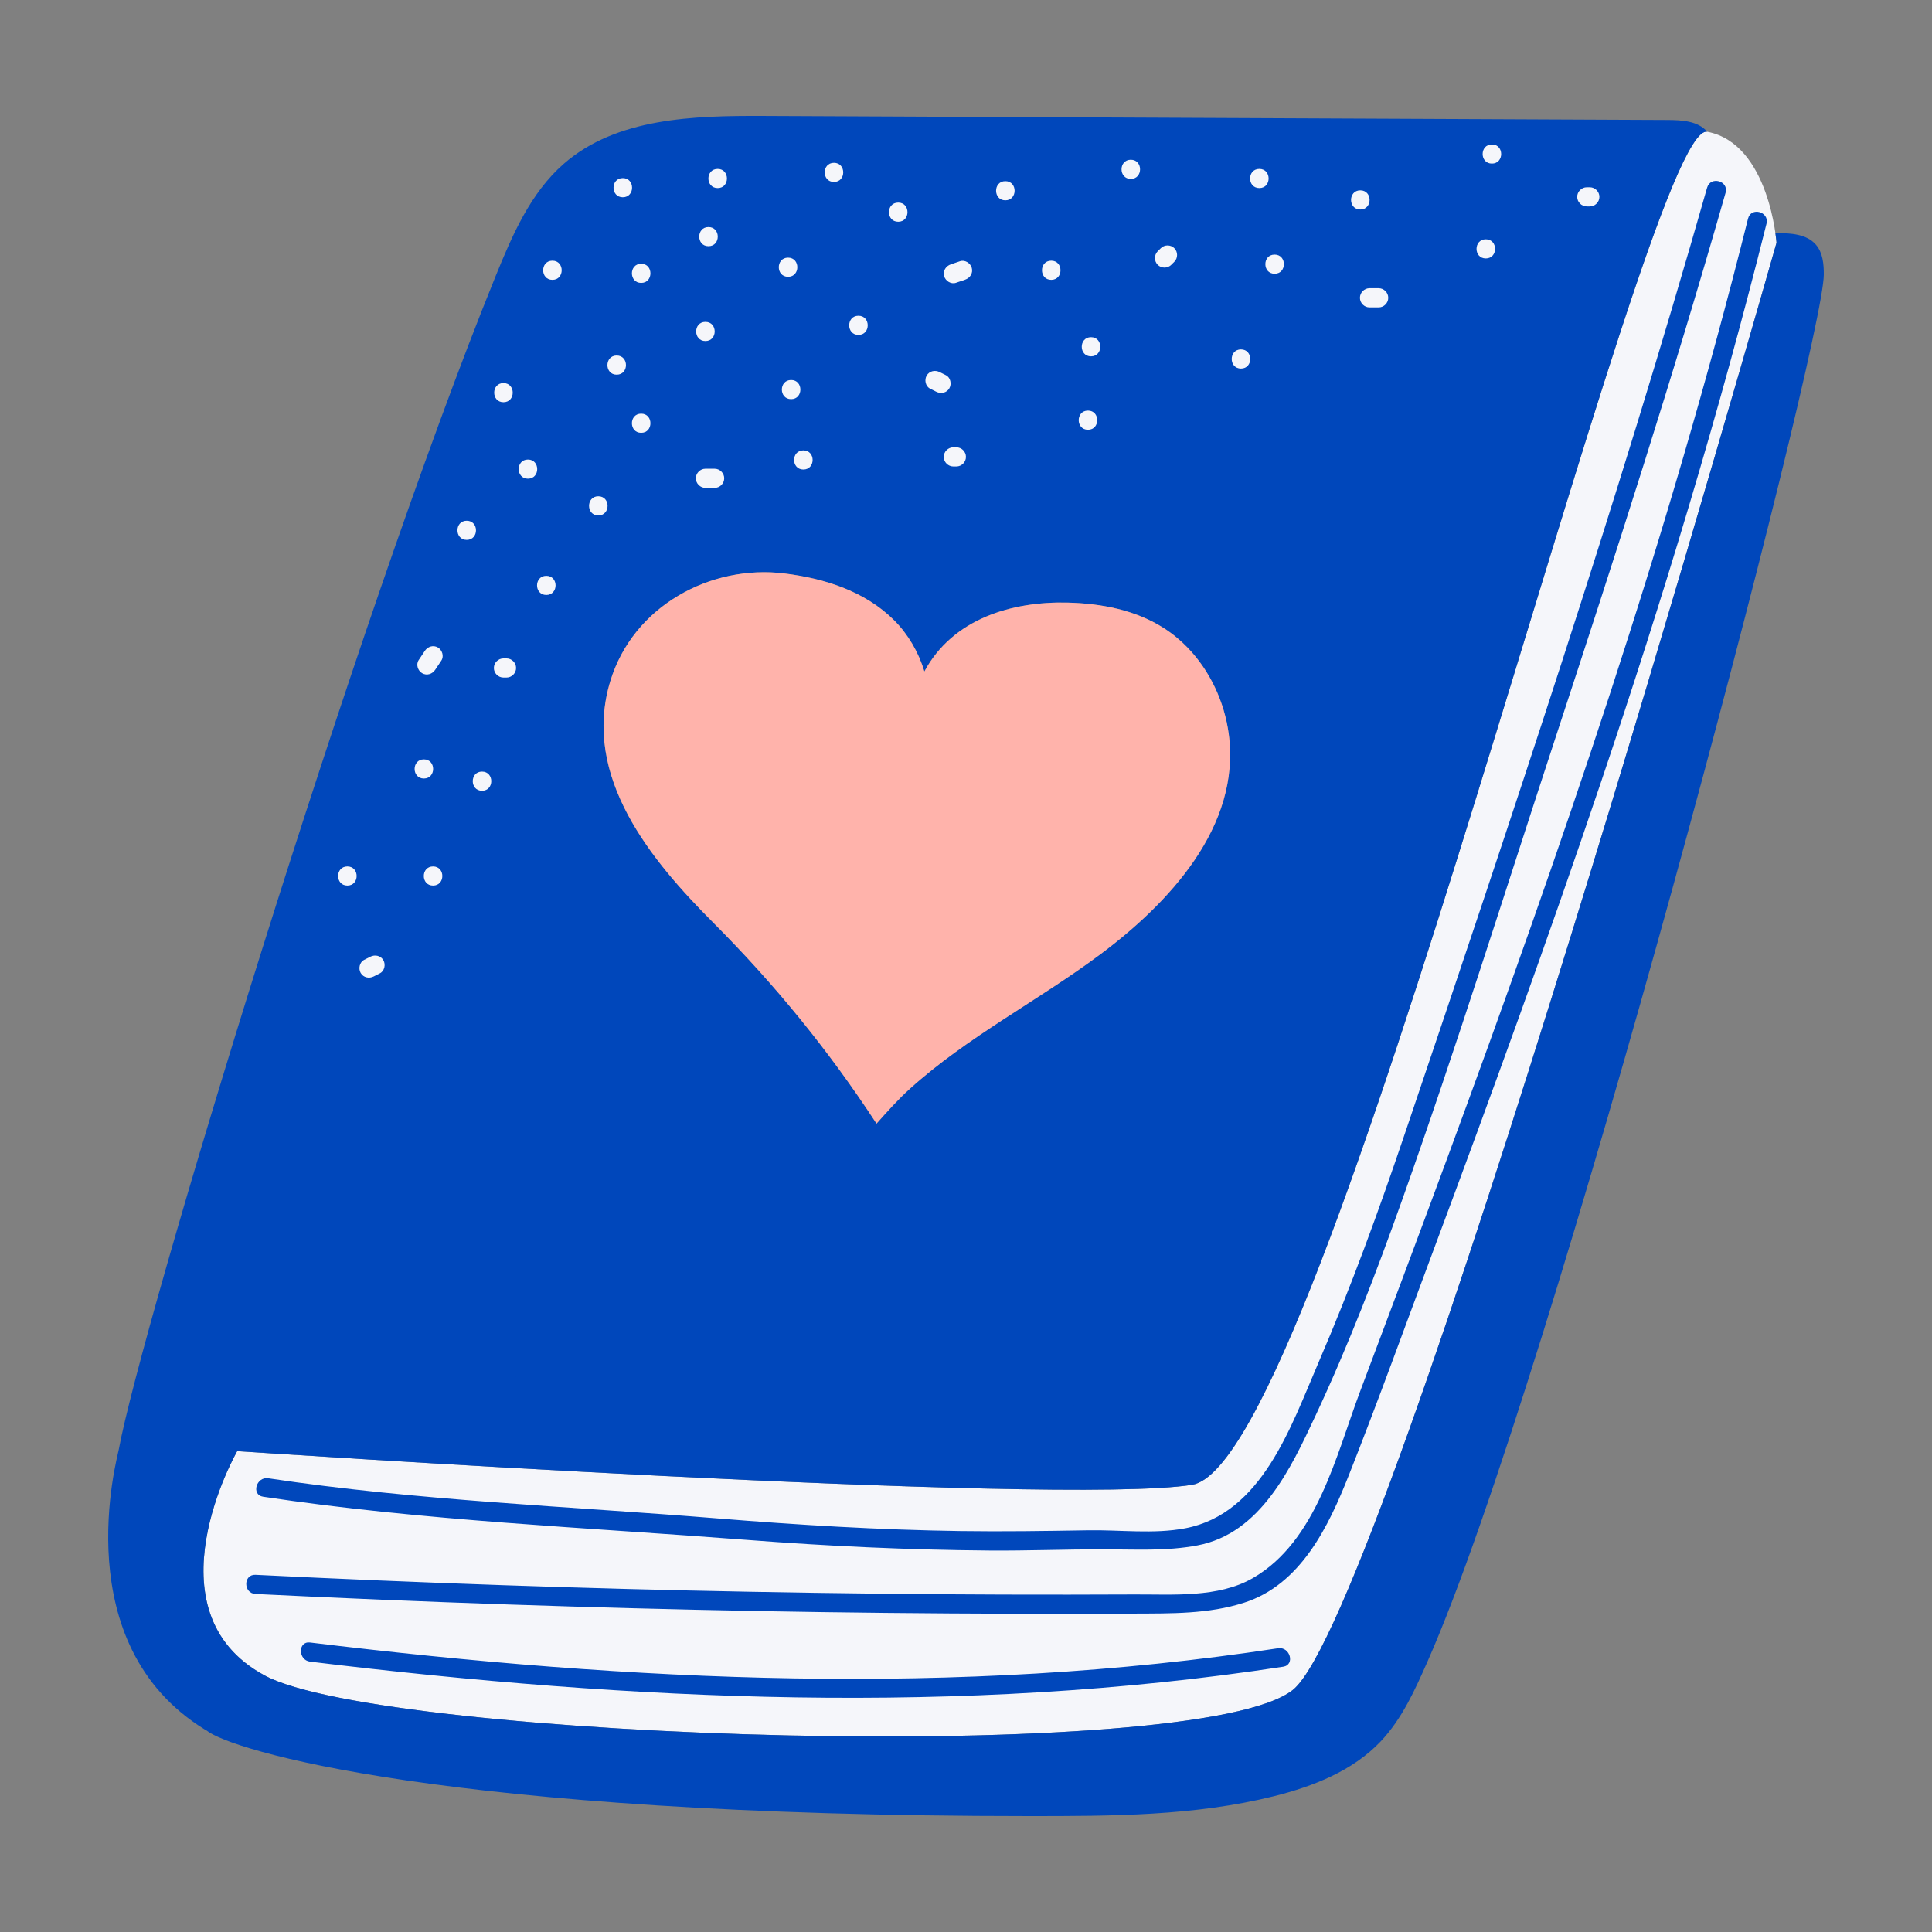 <svg width="120" height="120" viewBox="0 0 120 120" fill="none" xmlns="http://www.w3.org/2000/svg">
<rect x="0" y="0" width="120" height="120" fill="#808080" stroke="none"/>
<g id="Illustrations / Book">
<g id="g10">
<g id="g12">
<path id="path14" d="M14.734 90.133C14.734 90.133 9.032 100.078 16.445 104.069C23.858 108.059 74.418 109.706 80.312 104.955C86.203 100.204 110.343 15.077 110.343 15.077C110.343 15.077 109.908 8.918 106.038 8.182C102.169 7.446 82.402 90.894 74.039 92.224C65.675 93.554 14.734 90.133 14.734 90.133Z" fill="#F5F6FA"/>
<path id="path16" d="M37.905 42.314C39.324 37.636 44.143 35.05 48.727 35.619C51.199 35.925 53.712 36.707 55.537 38.528C56.392 39.38 57.052 40.501 57.414 41.709C59.184 38.419 62.864 37.346 66.31 37.429C68.39 37.48 70.514 37.881 72.276 39.005C72.82 39.352 73.317 39.763 73.766 40.227C75.148 41.659 76.052 43.584 76.32 45.593C77.088 51.35 72.565 56.125 68.339 59.276C64.466 62.166 60.11 64.378 56.513 67.623C55.775 68.288 55.094 69.056 54.443 69.789C51.476 65.246 48.117 61.13 44.303 57.307C40.481 53.476 36.104 48.256 37.905 42.314V42.314ZM112.795 15.205C112.223 14.535 111.225 14.48 110.343 14.476L110.273 14.475C110.327 14.848 110.343 15.077 110.343 15.077C110.343 15.077 86.203 100.204 80.311 104.955C74.418 109.706 23.857 108.059 16.444 104.069C9.031 100.078 14.733 90.133 14.733 90.133C14.733 90.133 65.675 93.554 74.038 92.224C82.401 90.894 102.168 7.446 106.038 8.182C105.466 7.512 104.468 7.457 103.587 7.452C84.867 7.369 66.148 7.285 47.429 7.201C43.073 7.182 38.293 7.312 35.013 10.177C32.945 11.984 31.817 14.609 30.784 17.152C22.013 38.756 8.757 82.509 7.374 90.049C7.279 90.567 4.089 102.105 12.712 107.417C12.747 107.438 12.787 107.458 12.825 107.479C14.241 108.674 27.53 112.8 63.963 112.8C69.045 112.8 74.186 112.796 79.116 111.568C81.561 110.958 84.019 109.996 85.753 108.167C87.085 106.762 87.892 104.953 88.674 103.181C96.447 85.578 113.254 21.478 113.28 17.059C113.283 16.406 113.219 15.702 112.795 15.205" fill="#0047BB"/>
<path id="path18" d="M73.766 40.228C73.317 39.764 72.82 39.352 72.276 39.006C70.514 37.881 68.39 37.481 66.31 37.43C62.864 37.346 59.184 38.42 57.414 41.709C57.052 40.501 56.392 39.38 55.537 38.528C53.712 36.708 51.199 35.926 48.727 35.619C44.143 35.05 39.324 37.636 37.905 42.315C36.104 48.257 40.481 53.476 44.303 57.307C48.117 61.131 51.476 65.246 54.443 69.789C55.094 69.056 55.775 68.289 56.513 67.623C60.11 64.379 64.466 62.166 68.339 59.277C72.565 56.125 77.088 51.35 76.32 45.593C76.052 43.584 75.148 41.659 73.766 40.228Z" fill="#FFB3AB"/>
<path id="path20" d="M106.032 11.655C100.413 31.375 93.863 50.871 87.299 70.292C85.664 75.133 83.918 79.939 81.894 84.632C80.189 88.583 78.387 94.016 73.616 94.925C71.651 95.299 69.562 95.014 67.576 95.049C64.929 95.095 62.288 95.134 59.64 95.096C54.607 95.023 49.579 94.72 44.563 94.311C35.27 93.554 25.889 93.205 16.662 91.818C15.912 91.705 15.589 92.851 16.346 92.964C26.274 94.458 36.388 94.871 46.392 95.645C51.404 96.033 56.426 96.266 61.454 96.306C63.806 96.324 66.156 96.23 68.507 96.23C70.483 96.23 72.432 96.358 74.386 95.985C78.309 95.238 80.18 91.192 81.701 87.947C83.745 83.588 85.471 79.084 87.083 74.551C90.477 65.009 93.495 55.324 96.653 45.702C100.325 34.51 103.951 23.301 107.179 11.972C107.39 11.233 106.242 10.919 106.032 11.655" fill="#0047BB"/>
<path id="path22" d="M15.87 99.004C26.318 99.519 36.773 99.874 47.232 100.068C52.461 100.165 57.692 100.216 62.921 100.232C65.432 100.239 67.943 100.235 70.453 100.223C72.756 100.212 75.063 100.256 77.278 99.544C80.797 98.415 82.519 94.809 83.775 91.637C85.624 86.967 87.325 82.233 89.081 77.528C92.661 67.934 96.158 58.309 99.431 48.606C103.289 37.168 106.797 25.608 109.721 13.893C109.907 13.149 108.76 12.833 108.574 13.577C103.613 33.447 96.941 52.826 89.858 72.027C88.086 76.83 86.286 81.623 84.482 86.416C82.981 90.403 81.782 95.733 77.813 98.02C75.666 99.258 72.836 99.021 70.453 99.034C67.733 99.048 65.014 99.048 62.294 99.041C57.064 99.025 51.834 98.964 46.605 98.867C36.355 98.676 26.109 98.319 15.87 97.814C15.103 97.776 15.107 98.966 15.87 99.004" fill="#0047BB"/>
<path id="path24" d="M19.257 103.207C39.314 105.649 59.654 106.583 79.699 103.523C80.455 103.408 80.133 102.262 79.382 102.376C59.453 105.418 39.195 104.445 19.257 102.018C18.497 101.925 18.506 103.115 19.257 103.207" fill="#0047BB"/>
<path id="path26" d="M28.226 86.093C38.712 87.874 49.323 88.741 59.959 88.671C64.022 88.645 69.343 89.246 72.683 86.422C75.631 83.93 76.914 80.1 77.613 76.421C77.754 75.672 76.609 75.352 76.466 76.104C75.795 79.639 74.606 83.47 71.626 85.745C69.876 87.081 67.674 87.256 65.555 87.347C63.069 87.454 60.58 87.488 58.093 87.487C48.194 87.483 38.3 86.603 28.543 84.946C27.792 84.819 27.471 85.965 28.226 86.093" fill="#0047BB"/>
<path id="path28" d="M80.758 70.121C82.03 64.704 83.664 59.392 85.656 54.197C85.931 53.48 84.78 53.172 84.509 53.88C82.517 59.075 80.883 64.389 79.611 69.805C79.436 70.551 80.583 70.868 80.758 70.121" fill="#0047BB"/>
<path id="path30" d="M44.576 11.681C45.343 11.681 45.343 10.492 44.576 10.492C43.809 10.492 43.809 11.681 44.576 11.681Z" fill="#F5F6FA"/>
<path id="path32" d="M38.683 12.252C39.45 12.252 39.45 11.062 38.683 11.062C37.916 11.062 37.916 12.252 38.683 12.252Z" fill="#F5F6FA"/>
<path id="path34" d="M39.824 17.572C40.591 17.572 40.591 16.383 39.824 16.383C39.057 16.383 39.057 17.572 39.824 17.572Z" fill="#F5F6FA"/>
<path id="path36" d="M44.005 15.292C44.773 15.292 44.773 14.103 44.005 14.103C43.239 14.103 43.239 15.292 44.005 15.292Z" fill="#F5F6FA"/>
<path id="path38" d="M43.815 21.183C44.582 21.183 44.582 19.993 43.815 19.993C43.048 19.993 43.048 21.183 43.815 21.183Z" fill="#F5F6FA"/>
<path id="path40" d="M38.303 23.272C39.071 23.272 39.071 22.082 38.303 22.082C37.537 22.082 37.537 23.272 38.303 23.272Z" fill="#F5F6FA"/>
<path id="path42" d="M34.312 17.382C35.079 17.382 35.079 16.192 34.312 16.192C33.544 16.192 33.544 17.382 34.312 17.382Z" fill="#F5F6FA"/>
<path id="path44" d="M31.271 24.983C32.038 24.983 32.038 23.794 31.271 23.794C30.504 23.794 30.504 24.983 31.271 24.983Z" fill="#F5F6FA"/>
<path id="path46" d="M32.791 29.732C33.558 29.732 33.558 28.543 32.791 28.543C32.024 28.543 32.024 29.732 32.791 29.732Z" fill="#F5F6FA"/>
<path id="path48" d="M39.824 26.883C40.591 26.883 40.591 25.694 39.824 25.694C39.057 25.694 39.057 26.883 39.824 26.883Z" fill="#F5F6FA"/>
<path id="path50" d="M33.932 36.954C34.699 36.954 34.699 35.765 33.932 35.765C33.165 35.765 33.165 36.954 33.932 36.954Z" fill="#F5F6FA"/>
<path id="path52" d="M28.989 33.533C29.756 33.533 29.756 32.344 28.989 32.344C28.222 32.344 28.222 33.533 28.989 33.533Z" fill="#F5F6FA"/>
<path id="path54" d="M31.46 40.895C31.397 40.895 31.333 40.895 31.27 40.895C30.946 40.895 30.675 41.165 30.675 41.489C30.675 41.813 30.946 42.084 31.27 42.084C31.333 42.084 31.397 42.084 31.46 42.084C31.784 42.084 32.055 41.813 32.055 41.489C32.055 41.165 31.784 40.895 31.46 40.895Z" fill="#F5F6FA"/>
<path id="path56" d="M27.032 41.6C27.159 41.41 27.286 41.22 27.412 41.03C27.592 40.76 27.466 40.373 27.199 40.216C26.907 40.045 26.564 40.16 26.385 40.43C26.258 40.62 26.131 40.809 26.005 41C25.825 41.27 25.951 41.657 26.218 41.813C26.51 41.985 26.853 41.869 27.032 41.6Z" fill="#F5F6FA"/>
<path id="path58" d="M48.948 17.192C49.715 17.192 49.715 16.003 48.948 16.003C48.181 16.003 48.181 17.192 48.948 17.192Z" fill="#F5F6FA"/>
<path id="path60" d="M51.799 11.301C52.566 11.301 52.566 10.113 51.799 10.113C51.032 10.113 51.032 11.301 51.799 11.301Z" fill="#F5F6FA"/>
<path id="path62" d="M55.79 13.773C56.557 13.773 56.557 12.583 55.79 12.583C55.023 12.583 55.023 13.773 55.79 13.773Z" fill="#F5F6FA"/>
<path id="path64" d="M59.374 17.566C59.564 17.501 59.754 17.437 59.944 17.372C60.251 17.267 60.449 16.967 60.359 16.64C60.277 16.342 59.934 16.12 59.627 16.225C59.438 16.29 59.248 16.355 59.058 16.419C58.752 16.523 58.553 16.824 58.642 17.151C58.725 17.449 59.067 17.67 59.374 17.566Z" fill="#F5F6FA"/>
<path id="path66" d="M62.444 12.442C63.211 12.442 63.211 11.252 62.444 11.252C61.677 11.252 61.677 12.442 62.444 12.442Z" fill="#F5F6FA"/>
<path id="path68" d="M65.294 17.382C66.061 17.382 66.061 16.192 65.294 16.192C64.528 16.192 64.528 17.382 65.294 17.382Z" fill="#F5F6FA"/>
<path id="path70" d="M70.236 11.112C71.003 11.112 71.003 9.922 70.236 9.922C69.469 9.922 69.469 11.112 70.236 11.112Z" fill="#F5F6FA"/>
<path id="path72" d="M72.749 16.448C72.811 16.385 72.875 16.321 72.939 16.258C73.168 16.029 73.168 15.646 72.939 15.417C72.71 15.188 72.326 15.188 72.098 15.417C72.034 15.48 71.971 15.544 71.908 15.607C71.679 15.836 71.679 16.219 71.908 16.448C72.136 16.677 72.519 16.678 72.749 16.448Z" fill="#F5F6FA"/>
<path id="path74" d="M78.221 11.681C78.987 11.681 78.987 10.492 78.221 10.492C77.453 10.492 77.453 11.681 78.221 11.681Z" fill="#F5F6FA"/>
<path id="path76" d="M79.169 17.002C79.936 17.002 79.936 15.813 79.169 15.813C78.402 15.813 78.402 17.002 79.169 17.002Z" fill="#F5F6FA"/>
<path id="path78" d="M84.492 13.012C85.259 13.012 85.259 11.822 84.492 11.822C83.725 11.822 83.725 13.012 84.492 13.012Z" fill="#F5F6FA"/>
<path id="path80" d="M92.665 10.161C93.432 10.161 93.432 8.972 92.665 8.972C91.898 8.972 91.898 10.161 92.665 10.161Z" fill="#F5F6FA"/>
<path id="path82" d="M58.752 23.305C58.625 23.241 58.499 23.177 58.371 23.114C58.082 22.969 57.729 23.035 57.558 23.328C57.402 23.594 57.482 23.996 57.771 24.141C57.898 24.205 58.025 24.268 58.151 24.331C58.441 24.477 58.794 24.411 58.965 24.118C59.121 23.852 59.042 23.45 58.752 23.305Z" fill="#F5F6FA"/>
<path id="path84" d="M53.32 20.802C54.087 20.802 54.087 19.612 53.32 19.612C52.553 19.612 52.553 20.802 53.32 20.802Z" fill="#F5F6FA"/>
<path id="path86" d="M49.138 24.792C49.905 24.792 49.905 23.603 49.138 23.603C48.371 23.603 48.371 24.792 49.138 24.792Z" fill="#F5F6FA"/>
<path id="path88" d="M67.764 22.133C68.532 22.133 68.532 20.943 67.764 20.943C66.998 20.943 66.998 22.133 67.764 22.133Z" fill="#F5F6FA"/>
<path id="path90" d="M77.079 22.892C77.846 22.892 77.846 21.703 77.079 21.703C76.312 21.703 76.312 22.892 77.079 22.892Z" fill="#F5F6FA"/>
<path id="path92" d="M85.062 19.092C85.252 19.092 85.442 19.092 85.632 19.092C85.956 19.092 86.227 18.822 86.227 18.497C86.227 18.173 85.956 17.902 85.632 17.902C85.442 17.902 85.252 17.902 85.062 17.902C84.738 17.902 84.468 18.173 84.468 18.497C84.468 18.822 84.738 19.092 85.062 19.092Z" fill="#F5F6FA"/>
<path id="path94" d="M92.286 16.052C93.053 16.052 93.053 14.863 92.286 14.863C91.518 14.863 91.518 16.052 92.286 16.052Z" fill="#F5F6FA"/>
<path id="path96" d="M98.748 11.632C98.684 11.632 98.621 11.632 98.557 11.632C98.233 11.632 97.962 11.903 97.962 12.227C97.962 12.55 98.233 12.821 98.557 12.821C98.621 12.821 98.684 12.821 98.748 12.821C99.071 12.821 99.342 12.55 99.342 12.227C99.342 11.903 99.071 11.632 98.748 11.632Z" fill="#F5F6FA"/>
<path id="path98" d="M29.939 49.115C30.706 49.115 30.706 47.925 29.939 47.925C29.172 47.925 29.172 49.115 29.939 49.115Z" fill="#F5F6FA"/>
<path id="path100" d="M26.328 48.355C27.095 48.355 27.095 47.166 26.328 47.166C25.561 47.166 25.561 48.355 26.328 48.355Z" fill="#F5F6FA"/>
<path id="path102" d="M21.576 55.005C22.343 55.005 22.343 53.817 21.576 53.817C20.809 53.817 20.809 55.005 21.576 55.005Z" fill="#F5F6FA"/>
<path id="path104" d="M23.218 60.646C23.345 60.582 23.471 60.517 23.598 60.453C23.886 60.306 23.967 59.906 23.811 59.639C23.64 59.348 23.286 59.279 22.997 59.426C22.871 59.491 22.744 59.555 22.618 59.619C22.329 59.766 22.248 60.165 22.404 60.433C22.575 60.725 22.929 60.793 23.218 60.646" fill="#F5F6FA"/>
<path id="path106" d="M26.899 55.005C27.666 55.005 27.666 53.817 26.899 53.817C26.132 53.817 26.132 55.005 26.899 55.005Z" fill="#F5F6FA"/>
<path id="path108" d="M37.162 32.014C37.929 32.014 37.929 30.824 37.162 30.824C36.395 30.824 36.395 32.014 37.162 32.014Z" fill="#F5F6FA"/>
<path id="path110" d="M43.816 30.303C44.006 30.303 44.197 30.303 44.387 30.303C44.711 30.303 44.982 30.032 44.982 29.708C44.982 29.384 44.711 29.114 44.387 29.114C44.197 29.114 44.006 29.114 43.816 29.114C43.492 29.114 43.221 29.384 43.221 29.708C43.221 30.032 43.492 30.303 43.816 30.303Z" fill="#F5F6FA"/>
<path id="path112" d="M59.212 28.973C59.276 28.973 59.339 28.973 59.402 28.973C59.727 28.973 59.997 28.702 59.997 28.379C59.997 28.054 59.727 27.784 59.402 27.784C59.339 27.784 59.276 27.784 59.212 27.784C58.889 27.784 58.618 28.054 58.618 28.379C58.618 28.702 58.889 28.973 59.212 28.973Z" fill="#F5F6FA"/>
<path id="path114" d="M67.576 26.693C68.342 26.693 68.342 25.503 67.576 25.503C66.808 25.503 66.808 26.693 67.576 26.693Z" fill="#F5F6FA"/>
<path id="path116" d="M49.898 29.163C50.665 29.163 50.665 27.974 49.898 27.974C49.131 27.974 49.131 29.163 49.898 29.163Z" fill="#F5F6FA"/>
</g>
</g>
</g>
</svg>
